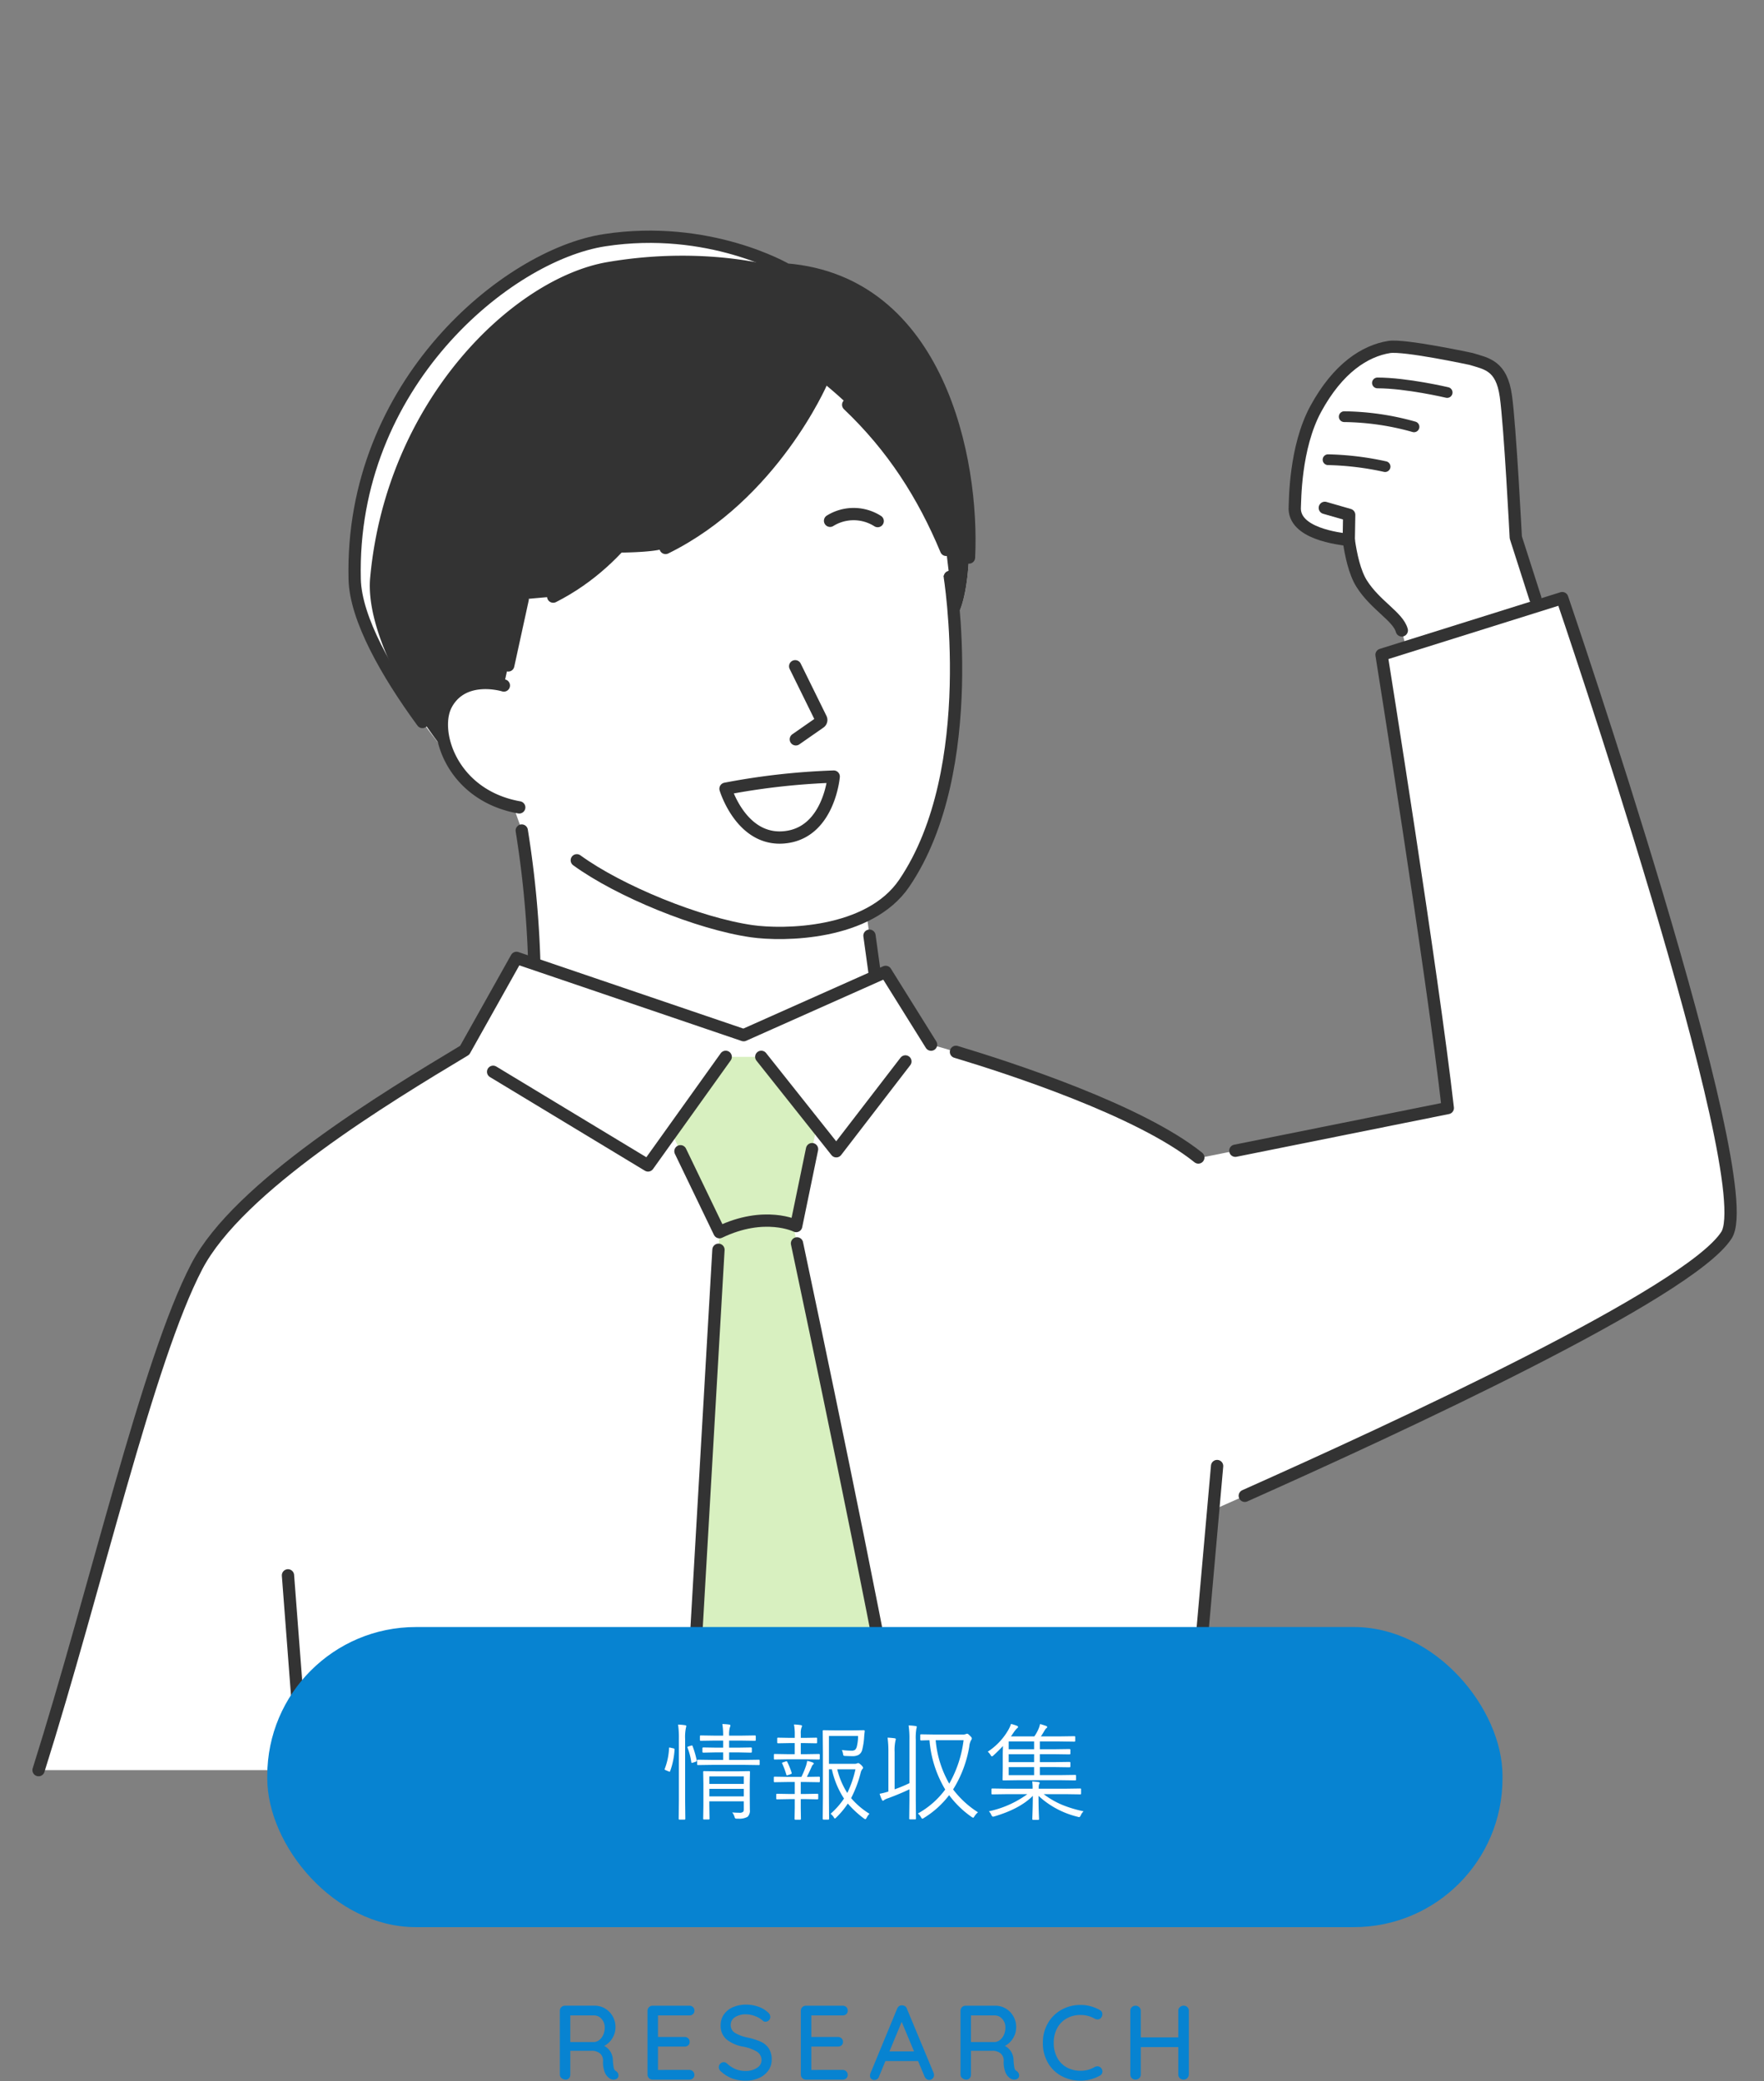 <svg xmlns="http://www.w3.org/2000/svg" xmlns:xlink="http://www.w3.org/1999/xlink" width="451" height="532" viewBox="0 0 451 532">
  <rect x="0" y="0" width="451" height="532" fill="#808080" stroke="none"/>
  <defs>
    <clipPath id="clip-path">
      <rect id="長方形_382" data-name="長方形 382" width="451" height="532" transform="translate(58 155)" fill="#108600"/>
    </clipPath>
    <clipPath id="clip-path-2">
      <rect id="長方形_362" data-name="長方形 362" width="436.329" height="395.732" fill="none"/>
    </clipPath>
  </defs>
  <g id="マスクグループ_1" data-name="マスクグループ 1" transform="translate(-58 -155)" clip-path="url(#clip-path)">
    <g id="グループ_3482" data-name="グループ 3482">
      <g id="グループ_3427" data-name="グループ 3427" transform="translate(65.994 213.662)">
        <g id="グループ_3426" data-name="グループ 3426" transform="translate(0 0)" clip-path="url(#clip-path-2)">
          <path id="パス_1678" data-name="パス 1678" d="M206.607,163.719c19.742-29.128,11.531-79.012,11.548-78.811,0,0-5.967-71.058-55.776-68.525-57.476,2.924-69.55,46.638-68.1,73.357a148.363,148.363,0,0,0,3.348,22.938,10.21,10.21,0,0,0-8.11,5.347,8.85,8.85,0,0,0-.8,2.122c-1.816,7.378,3.357,20.478,17.825,23.882,1.352,3.913,2.255,6.255,2.255,6.255,2.247,12.962,5.072,42.036,1.811,58.887l-2.5,35.792,66.691,33.9L211,217.419,200.494,197.41l-3.53-25.54h0a24.833,24.833,0,0,0,9.647-8.151" transform="translate(16.58 3.062)" fill="#fff"/>
          <path id="パス_1679" data-name="パス 1679" d="M164.453,94.026l6.589,13.38a.794.794,0,0,1-.259,1L164.62,112.7" transform="translate(30.856 17.642)" fill="none" stroke="#333" stroke-linecap="round" stroke-linejoin="round" stroke-width="3.141"/>
          <path id="パス_1680" data-name="パス 1680" d="M184.136,63.057a11.44,11.44,0,0,0-12.173-.077" transform="translate(32.265 11.495)" fill="none" stroke="#333" stroke-linecap="round" stroke-linejoin="round" stroke-width="3.141"/>
          <path id="パス_1681" data-name="パス 1681" d="M180.03,9.947S160.223-1.676,133.453,2.461c-24.929,3.851-65.04,36.882-63.824,86.665.308,12.62,12.735,31.4,24.293,45.454a17.534,17.534,0,0,1-1.66-11.347,8.9,8.9,0,0,1,.8-2.122c4.379-8.057,14.7-4.824,14.7-4.824l4.812-22.02,7.805-.7a58.141,58.141,0,0,0,15.285-11.24l13.44-1.2c28.65-15.322,39.93-42.517,39.93-42.517,15.107,12.179,24.848,26.3,31.813,43.011l2.1,17.719c7.623-6.887,8.611-85.11-42.927-89.391" transform="translate(13.059 0.295)" fill="#fff"/>
          <path id="パス_1682" data-name="パス 1682" d="M179.415,9.183s-19.1-6.475-45.8-1.9C109.82,11.354,77.139,42.3,72.968,88.007c-1.147,12.57,8.78,31.75,20.338,45.808a17.534,17.534,0,0,1-1.66-11.347,8.9,8.9,0,0,1,.8-2.122c4.379-8.057,14.7-4.824,14.7-4.824l4.812-22.02,7.805-.7a58.125,58.125,0,0,0,15.285-11.24s10.7.085,13.44-1.2c28.3-13.3,39.93-42.517,39.93-42.517,15.107,12.179,24.848,26.3,31.813,43.011l2.1,17.719c7.623-6.887,8.611-85.11-42.927-89.391" transform="translate(13.674 1.059)" fill="#333"/>
          <line id="線_273" data-name="線 273" x1="1.627" y1="11.768" transform="translate(214.303 180.543)" fill="none" stroke="#333" stroke-linecap="round" stroke-linejoin="round" stroke-width="3.141"/>
          <path id="パス_1683" data-name="パス 1683" d="M105.59,129.388a260.06,260.06,0,0,1,3.262,36.129" transform="translate(19.812 24.277)" fill="none" stroke="#333" stroke-linecap="round" stroke-linejoin="round" stroke-width="3.141"/>
          <path id="パス_1684" data-name="パス 1684" d="M117.442,147.32c10.836,7.888,31.125,16.185,44.725,18.128,7.973,1.139,29.967,1.05,39.014-12.3,19.741-29.128,11.531-79.012,11.549-78.811" transform="translate(22.035 13.948)" fill="none" stroke="#333" stroke-linecap="round" stroke-linejoin="round" stroke-width="3.141"/>
          <path id="パス_1685" data-name="パス 1685" d="M176.479,32.756s-12.5,29.024-39.93,42.517" transform="translate(25.62 6.146)" fill="none" stroke="#333" stroke-linecap="round" stroke-linejoin="round" stroke-width="3.141"/>
          <path id="パス_1686" data-name="パス 1686" d="M200.916,74.834c-5.866-14.077-13.7-26.314-25.054-37.1" transform="translate(32.997 7.08)" fill="none" stroke="#333" stroke-linecap="round" stroke-linejoin="round" stroke-width="3.141"/>
          <path id="パス_1687" data-name="パス 1687" d="M86.951,125.617c-9.095-12.4-17.076-26.41-17.323-36.492-1.216-49.784,38.9-82.813,63.824-86.665,26.77-4.135,46.576,7.487,46.576,7.487,38.915,3.233,47.884,48.619,46.661,73.624" transform="translate(13.059 0.295)" fill="none" stroke="#333" stroke-linecap="round" stroke-linejoin="round" stroke-width="3.141"/>
          <line id="線_274" data-name="線 274" x1="3.692" y2="16.894" transform="translate(121.947 94.56)" fill="none" stroke="#333" stroke-linecap="round" stroke-linejoin="round" stroke-width="3.141"/>
          <path id="パス_1688" data-name="パス 1688" d="M139.681,55.331s-7.914,18.313-27.319,28.149" transform="translate(21.082 10.382)" fill="none" stroke="#333" stroke-linecap="round" stroke-linejoin="round" stroke-width="3.141"/>
          <path id="パス_1689" data-name="パス 1689" d="M104.243,98.264s-10.324-3.233-14.7,4.824a8.9,8.9,0,0,0-.8,2.122c-1.88,7.644,3.74,21.435,19.428,24.215" transform="translate(16.584 18.317)" fill="none" stroke="#333" stroke-linecap="round" stroke-linejoin="round" stroke-width="3.141"/>
          <path id="パス_1690" data-name="パス 1690" d="M149.457,120.881a178.325,178.325,0,0,1,27.661-3.108s-1.16,13.664-11.673,15.4C153.7,135.116,149.457,120.881,149.457,120.881Z" transform="translate(28.042 22.097)" fill="none" stroke="#333" stroke-linecap="round" stroke-linejoin="round" stroke-width="3.141"/>
          <path id="パス_1691" data-name="パス 1691" d="M317.076,28.364s-17.095-3.678-20.959-3.047c-6.146,1-13.032,5.349-18.724,15.782-5.432,9.958-5.289,23.826-5.381,24.994-.555,6.963,11.307,8.209,13.8,8.565.53,3.762,1.509,8.323,3.305,11.166,3.492,5.527,9.311,8.437,10.253,11.945s3.425,15.4,3.425,15.4l35.737-7.945L328.513,73.994s-1.441-28.293-2.536-36.131-4.913-8.284-8.9-9.5" transform="translate(51.033 4.736)" fill="#fff"/>
          <path id="パス_1692" data-name="パス 1692" d="M307.623,35.481S297.25,33.033,289.8,33.033" transform="translate(54.374 6.198)" fill="none" stroke="#333" stroke-linecap="round" stroke-linejoin="round" stroke-width="2.748"/>
          <path id="パス_1693" data-name="パス 1693" d="M300.487,42.894A68.28,68.28,0,0,0,282.652,40.3" transform="translate(53.033 7.561)" fill="none" stroke="#333" stroke-linecap="round" stroke-linejoin="round" stroke-width="2.748"/>
          <path id="パス_1694" data-name="パス 1694" d="M293.745,51.328a74.845,74.845,0,0,0-14.576-1.767" transform="translate(52.38 9.299)" fill="none" stroke="#333" stroke-linecap="round" stroke-linejoin="round" stroke-width="2.748"/>
          <path id="パス_1695" data-name="パス 1695" d="M284.593,68.15l.11-6.429s-3.121-.913-6.234-1.795" transform="translate(52.249 11.244)" fill="none" stroke="#333" stroke-linecap="round" stroke-linejoin="round" stroke-width="3.141"/>
          <path id="パス_1696" data-name="パス 1696" d="M391.13,79.357l-46.2,14.48s13.034,81.5,16.938,115.876L298.254,222.5c-19.142-15.534-68.5-28.991-68.5-28.991l-11.608-18.6-36.307,16.18-58.082-19.757L110.522,194.94c-20.13,12.082-57.845,34.853-68.5,55.295C29.433,274.364,16.165,332.749,1.57,378.978H295.989l5.9-66.542c35.32-15.645,120.977-54.295,131.227-70.222,8.927-13.87-41.99-162.858-41.99-162.858" transform="translate(0.295 14.889)" fill="#fff"/>
          <line id="線_275" data-name="線 275" x2="3.125" y2="40.883" transform="translate(65.632 344.071)" fill="none" stroke="#333" stroke-linecap="round" stroke-linejoin="round" stroke-width="3.141"/>
          <path id="パス_1697" data-name="パス 1697" d="M333.506,89.566l-4.993-15.573s-1.441-28.292-2.536-36.13-4.913-8.284-8.9-9.5c0,0-17.095-3.678-20.959-3.049-6.146,1-13.033,5.35-18.724,15.784-5.432,9.957-5.289,23.825-5.382,24.994-.553,6.963,11.309,8.209,13.8,8.565.53,3.762,1.51,8.323,3.305,11.165,3.492,5.528,9.311,8.437,10.253,11.946" transform="translate(51.033 4.736)" fill="none" stroke="#333" stroke-linecap="round" stroke-linejoin="round" stroke-width="3.141"/>
          <path id="パス_1698" data-name="パス 1698" d="M151.687,178.1h9.092l14.177,17.846-5.249,25.413s-8.053-4-19.614,1.575l-12.267-25.453Z" transform="translate(25.86 33.416)" fill="#d8f0c0"/>
          <path id="パス_1699" data-name="パス 1699" d="M168.38,216.653s23.318,109.435,27.668,138.7H141.456l7.955-137.522,8.23-12.541Z" transform="translate(26.541 38.517)" fill="#d8f0c0"/>
          <path id="パス_1700" data-name="パス 1700" d="M259.207,220.629l54.317-10.917c-3.9-34.379-16.938-115.874-16.938-115.874l46.2-14.481s50.917,148.988,41.99,162.859c-9.535,14.814-84.33,49.3-123.152,66.631" transform="translate(48.634 14.889)" fill="none" stroke="#333" stroke-linecap="round" stroke-linejoin="round" stroke-width="3.141"/>
          <path id="パス_1701" data-name="パス 1701" d="M199.064,177.025c13.908,4.182,46.968,14.958,61.967,27.007" transform="translate(37.35 33.215)" fill="none" stroke="#333" stroke-linecap="round" stroke-linejoin="round" stroke-width="3.141"/>
          <path id="パス_1702" data-name="パス 1702" d="M1.57,364.449c14.595-46.228,27.863-104.614,40.447-128.743,10.66-20.441,48.374-43.213,68.5-55.295L123.758,156.8l58.082,19.757,36.308-16.179,11.607,18.6" transform="translate(0.295 29.419)" fill="none" stroke="#333" stroke-linecap="round" stroke-linejoin="round" stroke-width="3.141"/>
          <line id="線_276" data-name="線 276" x1="6.897" y2="77.743" transform="translate(296.284 316.125)" fill="none" stroke="#333" stroke-linecap="round" stroke-linejoin="round" stroke-width="3.141"/>
          <path id="パス_1703" data-name="パス 1703" d="M158.891,178.1l-19.857,27.765L99.426,181.922" transform="translate(18.655 33.415)" fill="none" stroke="#333" stroke-linecap="round" stroke-linejoin="round" stroke-width="3.141"/>
          <path id="パス_1704" data-name="パス 1704" d="M157.152,178.1l19.178,24.142L194,179.275" transform="translate(29.486 33.415)" fill="none" stroke="#333" stroke-linecap="round" stroke-linejoin="round" stroke-width="3.141"/>
          <path id="パス_1705" data-name="パス 1705" d="M173.4,197.97l-4.059,19.656s-8.053-4-19.614,1.575l-9.972-20.693" transform="translate(26.222 37.144)" fill="none" stroke="#333" stroke-linecap="round" stroke-linejoin="round" stroke-width="3.141"/>
          <line id="線_277" data-name="線 277" y1="124.571" x2="7.207" transform="translate(168.486 260.835)" fill="none" stroke="#333" stroke-linecap="round" stroke-linejoin="round" stroke-width="3.141"/>
          <path id="パス_1706" data-name="パス 1706" d="M164.847,218.252c3.812,17.987,19.317,91.483,25.214,124.994" transform="translate(30.93 40.95)" fill="none" stroke="#333" stroke-linecap="round" stroke-linejoin="round" stroke-width="3.141"/>
        </g>
      </g>
      <rect id="長方形_366" data-name="長方形 366" width="315.808" height="76.722" rx="38" transform="translate(126.334 570.945)" fill="#0783d1"/>
      <path id="パス_1823" data-name="パス 1823" d="M-31.8-10.27l-.053,3.164v2.9l.026,3.612a2.172,2.172,0,0,1-.567,1.78,4.2,4.2,0,0,1-2.36.488h-.316a.939.939,0,0,1-.5-.079,1.4,1.4,0,0,1-.2-.461A3.227,3.227,0,0,0-36.34.079q.923.079,1.833.079a1.317,1.317,0,0,0,.989-.264,1.3,1.3,0,0,0,.145-.725V-2.755h-8.82v1.028l.053,3.428q0,.185-.224.185h-1.187q-.211,0-.211-.185l.053-3.375V-7.238l-.053-3.032a.186.186,0,0,1,.211-.211l3.731.053h4.641l3.164-.053A.186.186,0,0,1-31.8-10.27Zm-1.569,6.249V-5.946h-8.82v1.925Zm0-3.19V-9.136h-8.82v1.925Zm4.047-5a.163.163,0,0,1-.185.185l-3.678-.053h-8.227l-3.678.053q-.211,0-.211-.185v-.976a.186.186,0,0,1,.211-.211l3.678.053h2.755v-1.925h-1.846l-3.23.066a.2.2,0,0,1-.224-.224v-.883a.2.2,0,0,1,.224-.224l3.23.053h1.846v-1.806h-2.268l-3.454.053q-.224,0-.224-.211v-.949q0-.211.224-.211l3.454.053h2.268a17.917,17.917,0,0,0-.2-2.966,14.58,14.58,0,0,1,1.727.132q.33.04.33.237a1.491,1.491,0,0,1-.158.541,7.055,7.055,0,0,0-.171,2.057h3.111l3.48-.053q.224,0,.224.211v.949q0,.211-.224.211l-3.48-.053h-3.111v1.806h2.36l3.2-.053q.25,0,.25.224v.883q0,.224-.25.224l-3.2-.066h-2.36v1.925h3.942l3.678-.053q.185,0,.185.211ZM-48.073-22a3.859,3.859,0,0,1-.105.488,11.369,11.369,0,0,0-.2,2.782V-3.045l.053,4.746a.186.186,0,0,1-.211.211h-1.279a.186.186,0,0,1-.211-.211l.053-4.72V-18.681a23.479,23.479,0,0,0-.211-3.7,16.138,16.138,0,0,1,1.78.158Q-48.073-22.175-48.073-22Zm-3.006,6a19.473,19.473,0,0,1-1.134,5.537q-.066.132-.145.132a1.009,1.009,0,0,1-.264-.092l-.646-.264q-.356-.145-.356-.224a.863.863,0,0,1,.053-.211,16.506,16.506,0,0,0,1.081-5.234q0-.158.119-.158a1.7,1.7,0,0,1,.29.053l.7.158q.3.079.3.211V-16Zm5.669,2.769a.793.793,0,0,1,.013.119q0,.132-.29.237l-.646.211a1.3,1.3,0,0,1-.316.079q-.119,0-.145-.158a16.741,16.741,0,0,0-.962-3.718.4.4,0,0,1-.04-.145q0-.105.33-.211l.62-.185a.765.765,0,0,1,.2-.04.17.17,0,0,1,.158.119A25.151,25.151,0,0,1-45.41-13.236ZM-1.246.422A3.8,3.8,0,0,0-1.971,1.45q-.2.356-.33.356a.9.9,0,0,1-.33-.158A25.23,25.23,0,0,1-6.783-2.188a21.352,21.352,0,0,1-2.94,3.546q-.277.277-.356.277-.132,0-.316-.356a3.888,3.888,0,0,0-.791-.857A19.692,19.692,0,0,0-7.758-3.467a22.115,22.115,0,0,1-3.1-7.475h-.751V-3.81l.04,5.5q0,.224-.185.224h-1.213q-.237,0-.237-.224l.053-5.366V-15.253l-.053-5.484q0-.211.237-.211l3.27.053h3.916l3.045-.053q.277,0,.277.237-.105.9-.145,1.411a17.739,17.739,0,0,1-.514,3.428,2.049,2.049,0,0,1-.962,1.266,3.361,3.361,0,0,1-1.569.3q-.488,0-1.78-.053a.887.887,0,0,1-.435-.092.824.824,0,0,1-.132-.4,4.314,4.314,0,0,0-.3-1.028,20.07,20.07,0,0,0,2.465.171,1.392,1.392,0,0,0,.949-.264,1.9,1.9,0,0,0,.422-.87,11.714,11.714,0,0,0,.3-2.624h-7.449v7.119h6.552a1.429,1.429,0,0,0,.62-.105,1.018,1.018,0,0,1,.33-.079q.211,0,.738.488.488.488.488.7a.367.367,0,0,1-.171.316,2.435,2.435,0,0,0-.461,1.028,29.872,29.872,0,0,1-2.426,6.42A19.8,19.8,0,0,0-1.246.422ZM-4.832-10.942H-9.485A20.031,20.031,0,0,0-6.915-4.891,27.1,27.1,0,0,0-4.832-10.942Zm-9.1,3.085a.186.186,0,0,1-.211.211l-3.3-.053h-1.371v3.059h1.213l3.045-.053a.186.186,0,0,1,.211.211v1a.186.186,0,0,1-.211.211l-3.045-.053h-1.213v2.215l.04,2.861q0,.185-.211.185H-20.19q-.211,0-.211-.185l.053-2.861V-3.322h-1.437l-3.085.053a.186.186,0,0,1-.211-.211v-1a.186.186,0,0,1,.211-.211l3.085.053h1.437V-7.7h-1.872l-3.3.053q-.185,0-.185-.211v-1q0-.211.185-.211l3.3.053h3.573a21.969,21.969,0,0,0,1.213-2.94,9.991,9.991,0,0,0,.264-1.134,7.23,7.23,0,0,1,1.411.4q.277.119.277.277,0,.132-.2.264a1.464,1.464,0,0,0-.356.567q-.633,1.437-1.213,2.571l3.111-.053a.186.186,0,0,1,.211.211Zm-.026-5.8a.186.186,0,0,1-.211.211l-3.3-.053h-4.733l-3.3.053q-.185,0-.185-.211v-1q0-.211.185-.211l3.3.053h1.846v-2.834H-21.6l-3.019.053q-.211,0-.211-.224v-1.028q0-.185.211-.185l3.019.053h1.252v-.725a13.707,13.707,0,0,0-.2-2.7,13.319,13.319,0,0,1,1.714.158q.343.053.343.224a1.843,1.843,0,0,1-.158.488,4.368,4.368,0,0,0-.158,1.556v1h.962l3.006-.053q.211,0,.211.185v1.028q0,.224-.211.224l-3.006-.053h-.962v2.834h1.345l3.3-.053a.186.186,0,0,1,.211.211Zm-7.185,3.612a.793.793,0,0,1,.013.119q0,.132-.29.237l-.62.211a1.155,1.155,0,0,1-.3.079q-.105,0-.158-.158a20.828,20.828,0,0,0-1.042-2.834.351.351,0,0,1-.066-.158q0-.092.25-.171l.7-.237a.6.6,0,0,1,.2-.053q.092,0,.185.158A18.665,18.665,0,0,1-21.14-10.046ZM26.492.04a4.428,4.428,0,0,0-.9,1.042q-.237.356-.316.356a1.677,1.677,0,0,1-.382-.185,24.658,24.658,0,0,1-5.774-5.59,23.589,23.589,0,0,1-6.434,5.814.967.967,0,0,1-.435.211q-.105,0-.343-.409A2.958,2.958,0,0,0,11.12.356a21.775,21.775,0,0,0,7-6.13,29.028,29.028,0,0,1-4.021-12.6q-.936.013-1.648.04l-.488.013q-.224,0-.224-.237v-1.147q0-.185.224-.185l3.428.053H22.5a2.037,2.037,0,0,0,.936-.132.74.74,0,0,1,.3-.079q.224,0,.751.567.435.4.435.646a.733.733,0,0,1-.185.435,4.136,4.136,0,0,0-.461,1.622A29.982,29.982,0,0,1,20.138-5.8,24.2,24.2,0,0,0,26.492.04ZM22.814-18.378H15.682a26.861,26.861,0,0,0,3.467,11.1A29.805,29.805,0,0,0,22.814-18.378ZM10.856-21.792a2.822,2.822,0,0,1-.105.461,13.605,13.605,0,0,0-.158,2.808v15.5l.053,4.667a.186.186,0,0,1-.211.211H9.129a.186.186,0,0,1-.211-.211l.053-4.641V-5.827Q6.44-4.627,3.54-3.56A4.228,4.228,0,0,0,2.511-3.1a.508.508,0,0,1-.33.185q-.132,0-.264-.277a9.968,9.968,0,0,1-.567-1.5A18.114,18.114,0,0,0,3.592-5.26V-15.306a26.305,26.305,0,0,0-.211-3.731,17.958,17.958,0,0,1,1.806.158q.3.053.3.224a4.712,4.712,0,0,1-.105.488,11.541,11.541,0,0,0-.2,2.808v9.532A37.079,37.079,0,0,0,8.971-7.4V-18.47a23.363,23.363,0,0,0-.211-3.691A13.158,13.158,0,0,1,10.566-22Q10.856-21.964,10.856-21.792ZM51.567-8.319a.186.186,0,0,1-.211.211l-3.81-.053H36.854l-3.863.053a.186.186,0,0,1-.211-.211l.053-3.006V-14.5q0-.936.053-2.4-1.173,1.252-2.426,2.4a.867.867,0,0,1-.409.25q-.119,0-.33-.33a3.468,3.468,0,0,0-.725-.87A16.323,16.323,0,0,0,34.2-20.922a7.974,7.974,0,0,0,.738-1.622,11.348,11.348,0,0,1,1.556.488q.25.105.25.3,0,.158-.277.343a7.356,7.356,0,0,0-.8.976q-.514.778-.751,1.081H40.9a9.649,9.649,0,0,0,.976-1.7,5.947,5.947,0,0,0,.488-1.463q.567.145,1.556.488.277.119.277.3,0,.158-.277.316a3.672,3.672,0,0,0-.475.686q-.5.857-.87,1.371h4.812l3.744-.053q.224,0,.224.185v.976q0,.237-.224.237l-3.744-.053H42.312v1.991h3.8l3.757-.053q.25,0,.25.211v.949q0,.211-.25.211l-3.757-.053h-3.8v2.03h3.8l3.757-.053q.25,0,.25.211v.949q0,.211-.25.211l-3.757-.053h-3.8v2.057h5.234l3.81-.053q.211,0,.211.185ZM40.849-9.453v-2.057h-6.5v2.057Zm0-3.322v-2.03h-6.5v2.03Zm0-3.3v-1.991h-6.5v1.991ZM53.5-.211A3.127,3.127,0,0,0,52.78.817q-.224.461-.409.461a1.622,1.622,0,0,1-.4-.092,22.484,22.484,0,0,1-9.993-5.339q0,2.439.079,4.562.053,1.345.053,1.371,0,.2-.211.2H40.611q-.224,0-.224-.2,0-.145.026-.936.092-2.413.105-5Q37.2-.831,30.724,1.081a1.855,1.855,0,0,1-.4.079q-.2,0-.422-.448a2.879,2.879,0,0,0-.62-.923,25.825,25.825,0,0,0,9.835-4.377H33.743l-3.586.053a.186.186,0,0,1-.211-.211V-5.854q0-.185.211-.185l3.586.053h6.724a11.722,11.722,0,0,0-.105-1.859q1.16.092,1.622.158.3.066.3.237a.9.9,0,0,1-.171.356,3.828,3.828,0,0,0-.079,1.107h7.027l3.586-.053q.211,0,.211.185v1.107a.186.186,0,0,1-.211.211l-3.586-.053H43.3a21.516,21.516,0,0,0,4.812,2.769A31.122,31.122,0,0,0,53.5-.211Z" transform="translate(281.543 618.262)" fill="#fff"/>
      <path id="パス_1824" data-name="パス 1824" d="M-66-2.16a1.446,1.446,0,0,1,.432.473,1.157,1.157,0,0,1,.162.581.973.973,0,0,1-.364.837,1.433,1.433,0,0,1-.878.27,1.619,1.619,0,0,1-.864-.216A3.367,3.367,0,0,1-68.837-1.7a6.983,6.983,0,0,1-.513-3.024,2.4,2.4,0,0,0-.81-2,3.268,3.268,0,0,0-2.106-.648h-5.454V-1.3a1.35,1.35,0,0,1-.324.931A1.068,1.068,0,0,1-78.881,0a1.594,1.594,0,0,1-1.066-.378,1.162,1.162,0,0,1-.446-.918V-17.6a1.25,1.25,0,0,1,.378-.918A1.25,1.25,0,0,1-79.1-18.9h7.587a5.171,5.171,0,0,1,2.673.715,5.374,5.374,0,0,1,1.944,1.971,5.515,5.515,0,0,1,.729,2.822,5.268,5.268,0,0,1-.81,2.821,5.218,5.218,0,0,1-2.079,1.958,3.981,3.981,0,0,1,1.579,1.431,4.272,4.272,0,0,1,.634,2.133A14.963,14.963,0,0,0-66.6-2.957,1.163,1.163,0,0,0-66-2.16Zm-5.562-7.452a2.332,2.332,0,0,0,1.283-.54,3.519,3.519,0,0,0,.985-1.309,4.383,4.383,0,0,0,.378-1.85,3.213,3.213,0,0,0-.8-2.2,2.481,2.481,0,0,0-1.931-.9h-6.075v6.8ZM-47.29-2.484a1.238,1.238,0,0,1,.931.378,1.241,1.241,0,0,1,.364.891,1.141,1.141,0,0,1-.364.878A1.317,1.317,0,0,1-47.29,0h-9.4A1.25,1.25,0,0,1-57.6-.378a1.25,1.25,0,0,1-.378-.918V-17.6a1.25,1.25,0,0,1,.378-.918,1.25,1.25,0,0,1,.918-.378h9.4a1.288,1.288,0,0,1,.931.351,1.217,1.217,0,0,1,.364.918,1.141,1.141,0,0,1-.364.878,1.317,1.317,0,0,1-.931.337h-8.019v5.508h6.8a1.288,1.288,0,0,1,.932.351,1.184,1.184,0,0,1,.364.891,1.131,1.131,0,0,1-.364.891,1.35,1.35,0,0,1-.932.324h-6.8v5.967ZM-32.819.27A10.1,10.1,0,0,1-36.3-.284a8.889,8.889,0,0,1-2.889-1.8,1.433,1.433,0,0,1-.567-1.107,1.234,1.234,0,0,1,.378-.878,1.2,1.2,0,0,1,.891-.391,1.118,1.118,0,0,1,.783.3,7.524,7.524,0,0,0,2.228,1.472,6.792,6.792,0,0,0,2.605.473A5.068,5.068,0,0,0-30-3a2.31,2.31,0,0,0,1.175-1.971A2.531,2.531,0,0,0-30-7.142a10.474,10.474,0,0,0-3.5-1.282,9.3,9.3,0,0,1-4.28-1.863,4.5,4.5,0,0,1-1.5-3.591,4.766,4.766,0,0,1,.837-2.795,5.367,5.367,0,0,1,2.322-1.85,8.29,8.29,0,0,1,3.348-.648,9.172,9.172,0,0,1,3.159.54A6.665,6.665,0,0,1-27.2-17.2a1.543,1.543,0,0,1,.621,1.161,1.21,1.21,0,0,1-.364.864,1.175,1.175,0,0,1-.878.378.9.9,0,0,1-.621-.216A5.6,5.6,0,0,0-30.389-16.2a6.516,6.516,0,0,0-2.376-.486,4.951,4.951,0,0,0-2.875.742,2.282,2.282,0,0,0-1.067,1.958,2.278,2.278,0,0,0,1.067,2.025,10.019,10.019,0,0,0,3.173,1.188,16.806,16.806,0,0,1,3.442,1.08,4.847,4.847,0,0,1,2.066,1.728,5.168,5.168,0,0,1,.729,2.889A4.629,4.629,0,0,1-27.108-2.3,5.778,5.778,0,0,1-29.5-.405,8.054,8.054,0,0,1-32.819.27ZM-8.087-2.484a1.238,1.238,0,0,1,.932.378,1.241,1.241,0,0,1,.364.891,1.141,1.141,0,0,1-.364.878A1.317,1.317,0,0,1-8.087,0h-9.4A1.25,1.25,0,0,1-18.4-.378a1.25,1.25,0,0,1-.378-.918V-17.6a1.25,1.25,0,0,1,.378-.918,1.25,1.25,0,0,1,.918-.378h9.4a1.288,1.288,0,0,1,.932.351,1.217,1.217,0,0,1,.364.918,1.141,1.141,0,0,1-.364.878,1.317,1.317,0,0,1-.932.337h-8.019v5.508h6.8a1.288,1.288,0,0,1,.932.351,1.184,1.184,0,0,1,.365.891,1.131,1.131,0,0,1-.365.891,1.35,1.35,0,0,1-.932.324h-6.8v5.967Zm23.274.81a1.612,1.612,0,0,1,.081.513A1.184,1.184,0,0,1,14.9-.27a1.188,1.188,0,0,1-.851.351,1.131,1.131,0,0,1-.689-.23,1.621,1.621,0,0,1-.5-.635L11.192-4.752H2.849L1.2-.756a1.186,1.186,0,0,1-.446.621A1.179,1.179,0,0,1,.068.081,1.17,1.17,0,0,1-.8-.216a1.1,1.1,0,0,1-.3-.81,3.313,3.313,0,0,1,.054-.432L5.846-18.144a1.5,1.5,0,0,1,.527-.661,1.084,1.084,0,0,1,.77-.176,1.285,1.285,0,0,1,.729.216,1.16,1.16,0,0,1,.459.621ZM3.875-7.209h6.291l-3.159-7.56ZM36.437-2.16a1.446,1.446,0,0,1,.432.473,1.157,1.157,0,0,1,.162.581.973.973,0,0,1-.364.837,1.433,1.433,0,0,1-.878.27,1.619,1.619,0,0,1-.864-.216A3.367,3.367,0,0,1,33.6-1.7a6.983,6.983,0,0,1-.513-3.024,2.4,2.4,0,0,0-.81-2,3.268,3.268,0,0,0-2.106-.648H24.719V-1.3a1.35,1.35,0,0,1-.324.931A1.068,1.068,0,0,1,23.558,0a1.594,1.594,0,0,1-1.066-.378,1.162,1.162,0,0,1-.445-.918V-17.6a1.25,1.25,0,0,1,.378-.918,1.25,1.25,0,0,1,.918-.378h7.587a5.171,5.171,0,0,1,2.673.715,5.374,5.374,0,0,1,1.944,1.971,5.515,5.515,0,0,1,.729,2.822,5.268,5.268,0,0,1-.81,2.821,5.218,5.218,0,0,1-2.079,1.958,3.981,3.981,0,0,1,1.579,1.431A4.272,4.272,0,0,1,35.6-5.049a14.964,14.964,0,0,0,.243,2.093A1.163,1.163,0,0,0,36.437-2.16ZM30.875-9.612a2.332,2.332,0,0,0,1.283-.54,3.519,3.519,0,0,0,.986-1.309,4.383,4.383,0,0,0,.378-1.85,3.213,3.213,0,0,0-.8-2.2,2.481,2.481,0,0,0-1.931-.9H24.719v6.8Zm26.784-8.181a1.151,1.151,0,0,1,.648,1.08,1.394,1.394,0,0,1-.324.891,1.053,1.053,0,0,1-.891.432,1.518,1.518,0,0,1-.729-.189,7.238,7.238,0,0,0-3.618-.945,7.059,7.059,0,0,0-3.577.891,6.209,6.209,0,0,0-2.417,2.5,7.659,7.659,0,0,0-.864,3.686,7.9,7.9,0,0,0,.891,3.861,6.071,6.071,0,0,0,2.457,2.471,7.234,7.234,0,0,0,3.51.85,6.9,6.9,0,0,0,3.618-.972,1.548,1.548,0,0,1,.7-.162,1.128,1.128,0,0,1,.945.459,1.36,1.36,0,0,1,.324.864,1.134,1.134,0,0,1-.175.608,1.249,1.249,0,0,1-.472.446,10.12,10.12,0,0,1-2.362.945A9.931,9.931,0,0,1,52.745.27,10.168,10.168,0,0,1,47.925-.891a8.783,8.783,0,0,1-3.51-3.375,9.994,9.994,0,0,1-1.31-5.184,9.765,9.765,0,0,1,1.256-4.927,9.1,9.1,0,0,1,3.456-3.456,9.765,9.765,0,0,1,4.927-1.255A9.834,9.834,0,0,1,57.659-17.793ZM79.07-18.9a1.342,1.342,0,0,1,.972.365,1.238,1.238,0,0,1,.378.931V-1.323a1.38,1.38,0,0,1-.405.945A1.316,1.316,0,0,1,79.043,0a1.3,1.3,0,0,1-.931-.378,1.259,1.259,0,0,1-.392-.945V-8.316H68.135v6.993a1.239,1.239,0,0,1-.4.945A1.341,1.341,0,0,1,66.785,0a1.271,1.271,0,0,1-.959-.378,1.307,1.307,0,0,1-.365-.945V-17.6a1.25,1.25,0,0,1,.378-.918,1.316,1.316,0,0,1,.972-.378,1.3,1.3,0,0,1,.931.378,1.228,1.228,0,0,1,.392.918v6.8H77.72v-6.8a1.209,1.209,0,0,1,.4-.918A1.341,1.341,0,0,1,79.07-18.9Z" transform="translate(281.527 686.648)" fill="#0783d1"/>
    </g>
  </g>
</svg>
